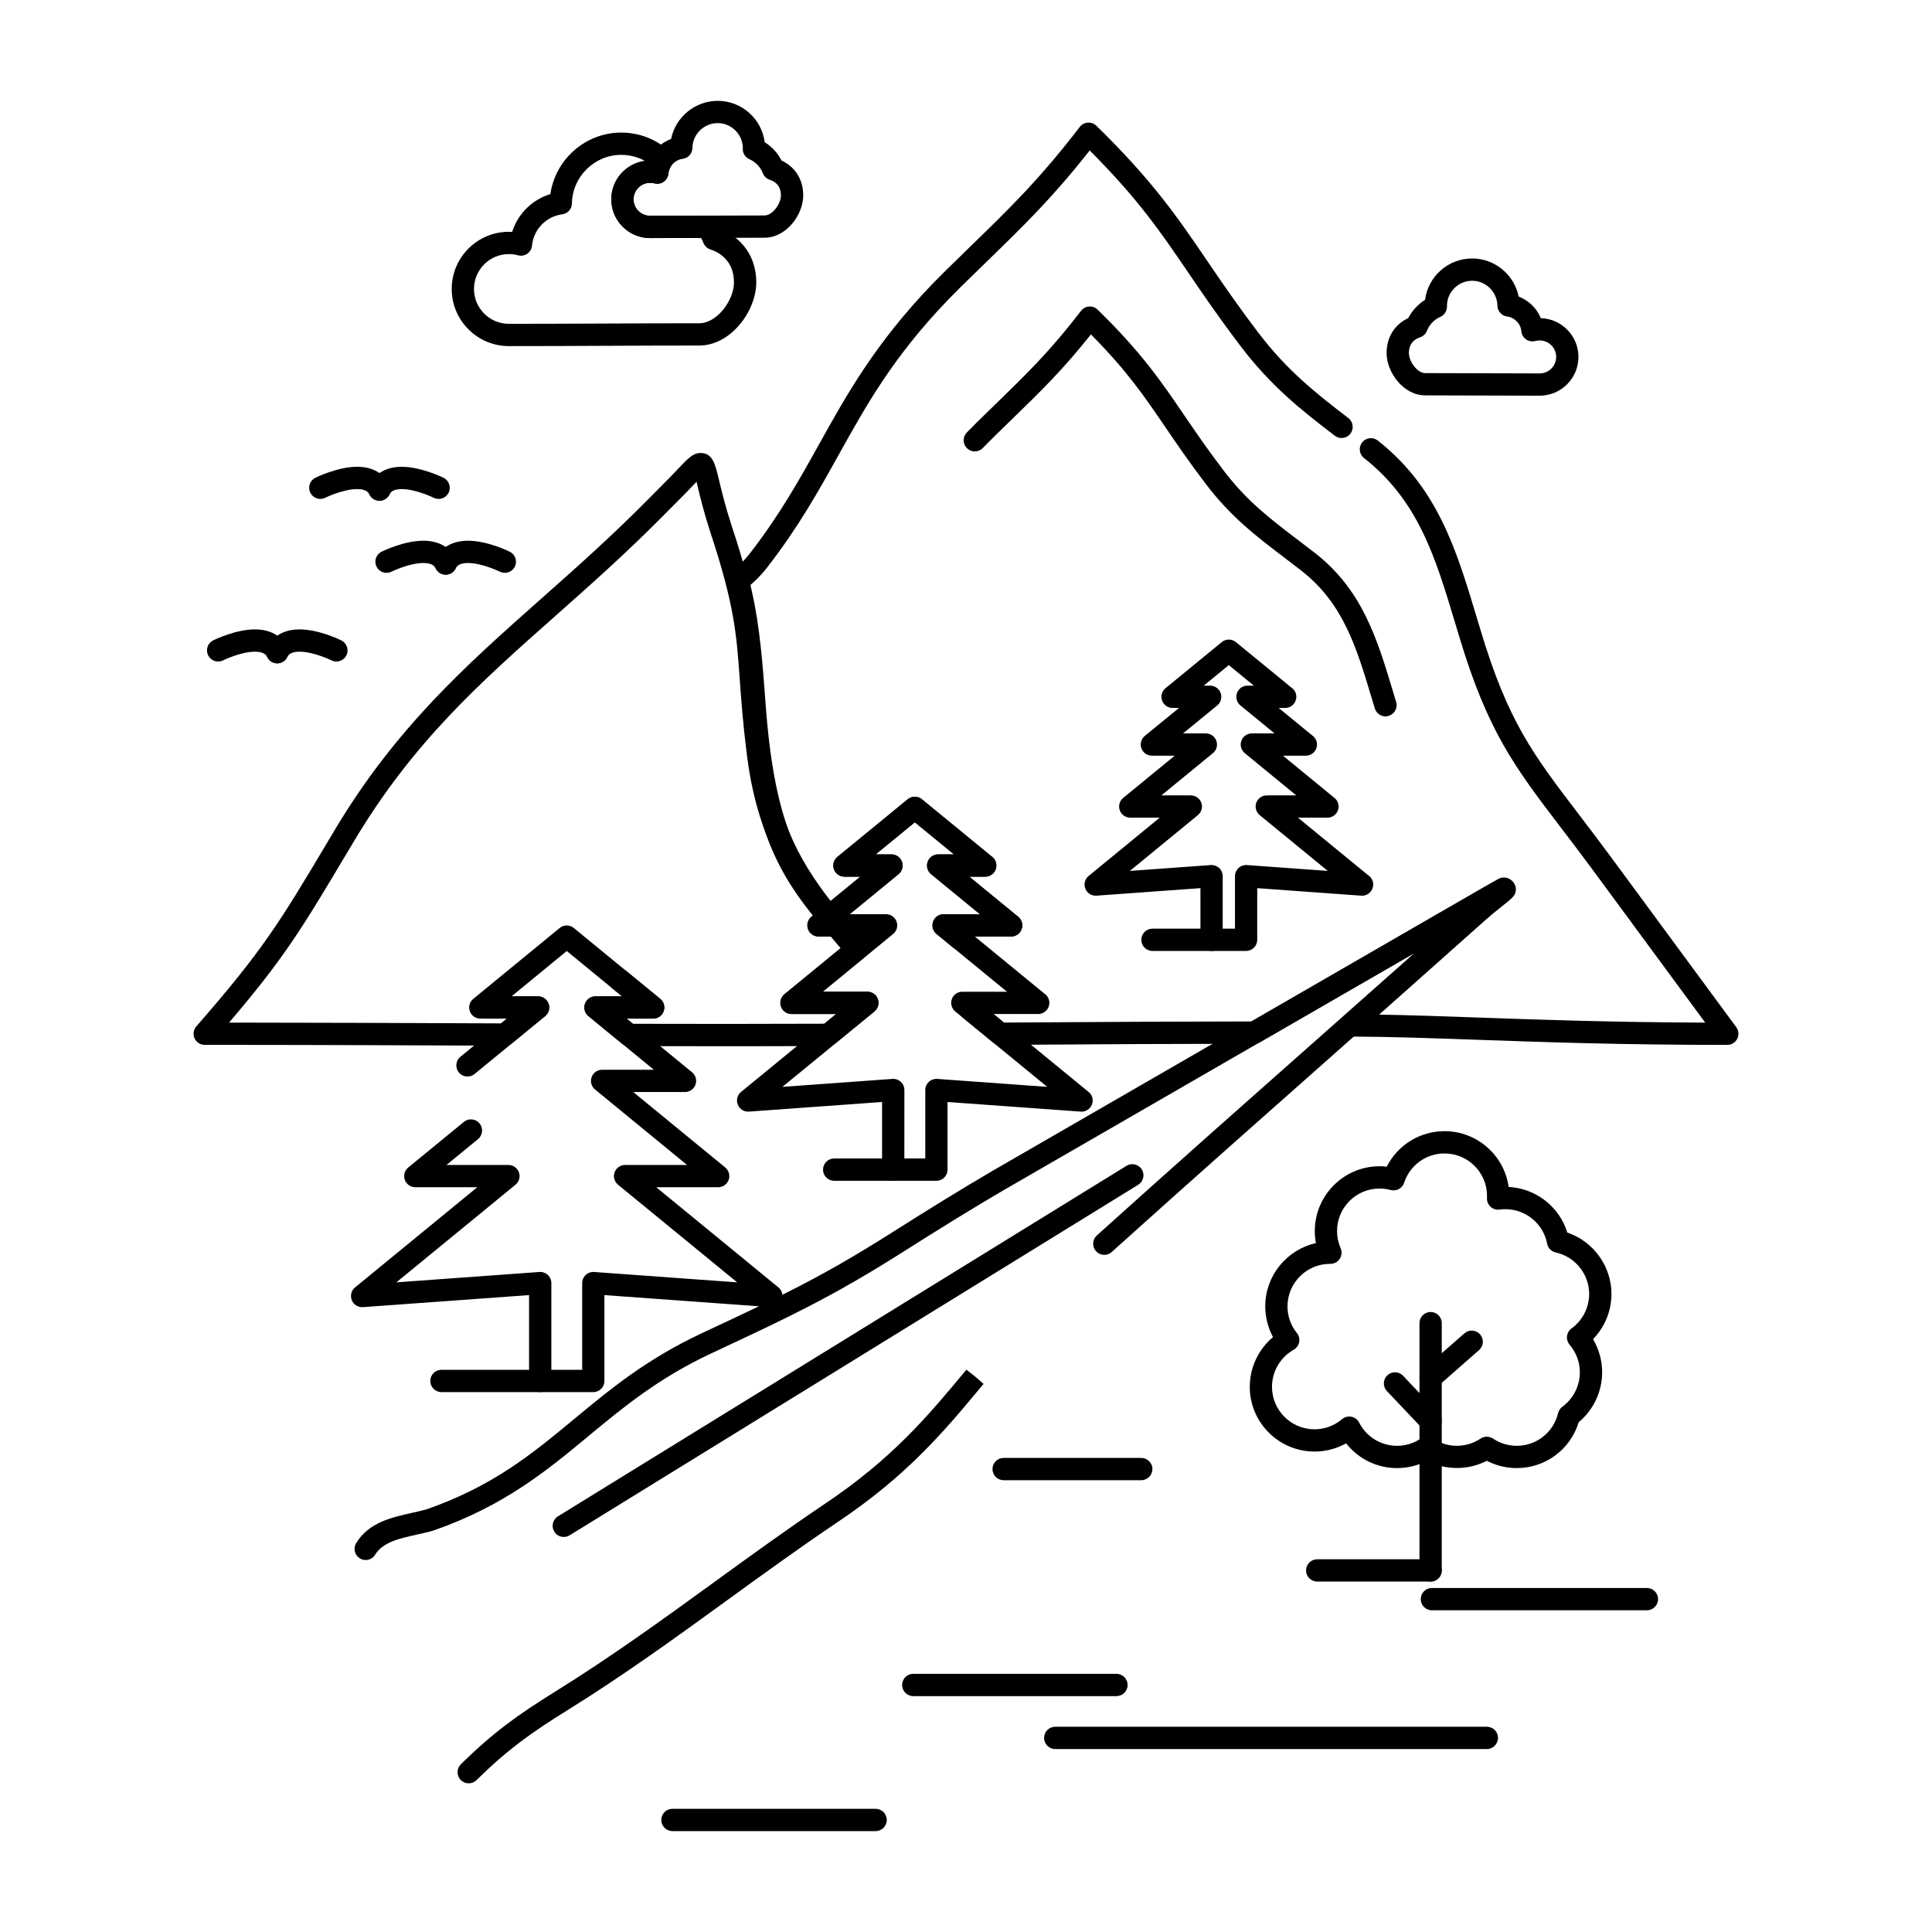 <?xml version="1.0" encoding="UTF-8"?>
<!-- Uploaded to: ICON Repo, www.iconrepo.com, Generator: ICON Repo Mixer Tools -->
<svg fill="#000000" width="800px" height="800px" version="1.1" viewBox="144 144 512 512" xmlns="http://www.w3.org/2000/svg">
 <g>
  <path d="m301.23 512.92h-14.07c-1.629 0-2.953-1.32-2.953-2.953v-22.754l-44.027 3.191c-1.277 0.082-2.481-0.656-2.953-1.852-0.477-1.195-0.125-2.562 0.871-3.379l32.383-26.543h-16.418c-1.246 0-2.359-0.785-2.781-1.957-0.422-1.176-0.059-2.484 0.91-3.277l14.742-12.086c1.262-1.031 3.121-0.848 4.156 0.41 1.035 1.262 0.848 3.121-0.41 4.156l-8.359 6.852h16.418c1.246 0 2.359 0.785 2.781 1.957 0.418 1.176 0.055 2.484-0.91 3.277l-31.57 25.875 37.91-2.75c0.82-0.055 1.625 0.227 2.223 0.785 0.602 0.559 0.941 1.34 0.941 2.16v22.977h8.168v-22.977c0-0.82 0.34-1.602 0.941-2.16 0.602-0.559 1.406-0.84 2.223-0.785l37.91 2.75-31.574-25.875c-0.965-0.793-1.328-2.102-0.91-3.277 0.422-1.176 1.531-1.957 2.781-1.957h16.422l-24.383-20c-0.965-0.793-1.328-2.102-0.906-3.277s1.531-1.957 2.781-1.957h13.715l-17.348-14.215c-0.965-0.793-1.328-2.102-0.91-3.277 0.418-1.176 1.531-1.957 2.781-1.957h7.043l-14.648-12.016-14.648 12.016h7.055c1.246 0 2.359 0.785 2.781 1.957 0.422 1.176 0.055 2.484-0.91 3.277l-18.719 15.344c-1.262 1.035-3.121 0.848-4.156-0.414-1.031-1.262-0.848-3.121 0.41-4.156l12.332-10.109h-7.051c-1.246 0-2.359-0.785-2.781-1.957-0.422-1.176-0.059-2.484 0.906-3.277l22.902-18.785c1.086-0.891 2.656-0.891 3.742 0l22.902 18.785c0.965 0.793 1.328 2.102 0.906 3.277s-1.531 1.957-2.781 1.957h-7.035l17.348 14.219c0.965 0.793 1.328 2.102 0.91 3.277-0.418 1.176-1.531 1.957-2.781 1.957h-13.719l24.383 20c0.965 0.793 1.328 2.102 0.906 3.277-0.422 1.176-1.531 1.957-2.781 1.957h-16.418l32.383 26.543c0.996 0.816 1.348 2.18 0.871 3.379-0.477 1.195-1.676 1.93-2.953 1.852l-44.031-3.191v22.754c0.012 1.633-1.309 2.953-2.941 2.953z"/>
  <path d="m392.16 456.92h-11.449c-1.629 0-2.953-1.32-2.953-2.953v-17.93l-35.281 2.551c-1.285 0.094-2.481-0.656-2.953-1.852-0.477-1.195-0.125-2.562 0.871-3.375l25.195-20.641h-11.832c-1.246 0-2.359-0.785-2.781-1.957-0.422-1.176-0.059-2.484 0.906-3.277l18.672-15.309h-9.645c-1.246 0-2.359-0.785-2.781-1.957-0.422-1.176-0.059-2.484 0.906-3.277l12.949-10.621h-4.207c-1.246 0-2.359-0.785-2.781-1.957-0.418-1.176-0.055-2.488 0.91-3.277l18.648-15.281c1.086-0.891 2.652-0.891 3.742 0l18.449 15.117c0.785 0.531 1.301 1.43 1.301 2.445 0 1.629-1.32 2.953-2.953 2.953h-0.02-4.207l12.75 10.457c0.785 0.531 1.301 1.43 1.301 2.445 0 1.629-1.32 2.953-2.953 2.953h-0.02-9.629l18.473 15.145c0.785 0.531 1.301 1.43 1.301 2.445 0 1.629-1.32 2.953-2.953 2.953h-0.02l-11.828 0.004 24.984 20.477c0.785 0.531 1.301 1.43 1.301 2.445 0 1.629-1.32 2.953-2.953 2.953 0 0.004-0.012 0-0.02 0-0.07 0-0.145-0.004-0.215-0.008l-35.281-2.551v17.93c0.008 1.625-1.316 2.949-2.945 2.949zm-8.5-5.906h5.547v-18.148c0-0.82 0.34-1.602 0.941-2.16 0.602-0.559 1.402-0.84 2.223-0.785l29.16 2.109-24.375-19.977c-0.965-0.793-1.328-2.102-0.91-3.277 0.422-1.176 1.531-1.957 2.781-1.957h11.836l-18.672-15.309c-0.965-0.793-1.328-2.102-0.906-3.277s1.531-1.957 2.781-1.957h9.633l-12.949-10.621c-0.965-0.793-1.328-2.102-0.906-3.277 0.422-1.176 1.531-1.957 2.781-1.957h4.203l-10.391-8.512-10.391 8.512h4.203c1.246 0 2.359 0.785 2.781 1.957 0.422 1.176 0.059 2.484-0.906 3.277l-12.949 10.621h9.645c1.246 0 2.359 0.785 2.781 1.957 0.422 1.176 0.059 2.484-0.906 3.277l-18.672 15.309h11.836c1.246 0 2.359 0.785 2.781 1.957 0.418 1.176 0.055 2.488-0.91 3.277l-24.383 19.977 29.16-2.109c0.82-0.055 1.621 0.227 2.223 0.785 0.602 0.559 0.941 1.34 0.941 2.16l-0.008 18.148z"/>
  <path d="m474.23 396.01h-9.148c-1.629 0-2.953-1.32-2.953-2.953v-13.688l-27.547 1.992c-1.293 0.094-2.481-0.656-2.953-1.852-0.477-1.195-0.125-2.559 0.871-3.375l18.836-15.445h-7.805c-1.246 0-2.359-0.785-2.781-1.957-0.422-1.176-0.055-2.484 0.91-3.277l13.652-11.191h-6.055c-1.246 0-2.359-0.785-2.781-1.961-0.422-1.176-0.055-2.488 0.91-3.277l9.059-7.414h-1.699c-1.246 0-2.359-0.785-2.781-1.957-0.422-1.176-0.055-2.484 0.91-3.277l14.902-12.215c1.09-0.891 2.652-0.891 3.742 0l14.715 12.051c0.785 0.531 1.301 1.43 1.301 2.449 0 1.629-1.32 2.953-2.953 2.953h-0.02-1.703l8.852 7.25c0.785 0.531 1.301 1.43 1.301 2.449 0 1.629-1.32 2.953-2.953 2.953h-0.02-6.039l13.438 11.027c0.785 0.531 1.301 1.43 1.301 2.445 0 1.629-1.32 2.953-2.953 2.953h-0.02-7.801l18.645 15.281c0.785 0.531 1.301 1.43 1.301 2.445 0 1.629-1.32 2.953-2.953 2.953h-0.02c-0.07 0-0.145-0.004-0.215-0.008l-27.547-1.992v13.688c0.004 1.625-1.316 2.949-2.945 2.949zm-6.199-5.906h3.246v-13.91c0-0.82 0.34-1.602 0.941-2.16 0.598-0.559 1.414-0.84 2.223-0.785l21.43 1.551-18.035-14.781c-0.965-0.793-1.328-2.102-0.91-3.277 0.422-1.176 1.531-1.957 2.781-1.957h7.809l-13.637-11.191c-0.965-0.793-1.328-2.102-0.906-3.277 0.422-1.176 1.531-1.957 2.777-1.957h6.023l-9.055-7.414c-0.965-0.789-1.328-2.102-0.91-3.277 0.422-1.176 1.531-1.961 2.781-1.961h1.703l-6.648-5.445-6.644 5.445h1.707c1.246 0 2.359 0.785 2.781 1.961s0.055 2.488-0.91 3.277l-9.059 7.414h6.043c1.246 0 2.359 0.785 2.781 1.957 0.422 1.176 0.055 2.484-0.91 3.277l-13.652 11.191h7.801c1.246 0 2.359 0.785 2.781 1.957 0.422 1.176 0.059 2.484-0.91 3.277l-18.027 14.781 21.438-1.551c0.82-0.055 1.625 0.223 2.223 0.785 0.602 0.559 0.941 1.34 0.941 2.16z"/>
  <path d="m268.21 616.6c-0.762 0-1.523-0.293-2.102-0.879-1.145-1.16-1.129-3.031 0.031-4.176 8.629-8.5 15.199-13.16 25.023-19.273 14.902-9.25 28.77-19.316 42.184-29.047 9.324-6.766 18.961-13.758 28.969-20.504 18.219-12.16 27.727-23.617 37.797-35.742l2.312 1.832 2.231 1.938c-10.352 12.469-20.129 24.246-39.051 36.875-9.91 6.68-19.508 13.645-28.789 20.379-13.496 9.793-27.453 19.918-42.535 29.281-9.457 5.879-15.766 10.352-23.996 18.461-0.578 0.574-1.328 0.855-2.074 0.855zm-27.297-59.18c-0.52 0-1.047-0.137-1.523-0.426-1.395-0.844-1.844-2.656-1-4.055 3.297-5.457 9.41-6.82 14.805-8.02 1.395-0.312 2.715-0.605 3.918-0.953 17.641-6.172 28.039-14.785 39.039-23.906 9.441-7.824 19.203-15.918 33.996-22.824l0.84-0.395c18.996-8.875 30.461-14.23 48.625-25.723 10.105-6.394 18.66-11.719 27.586-16.934l55.77-32.191c20.941-12.098 41.879-24.184 62.809-36.266l9.676-5.586c5.773-3.328 6.305-3.477 7.266-3.477 1.629 0 3 1.355 3 2.984 0 1.613-0.684 2.156-3.977 4.773-1.383 1.098-3.106 2.465-4.426 3.644-12.172 10.84-24.621 21.855-36.664 32.508-20.414 18.062-41.523 36.742-62.031 55.219-1.211 1.09-3.078 0.996-4.168-0.219-1.09-1.211-0.996-3.078 0.219-4.168 20.523-18.496 41.645-37.184 62.066-55.254 7.301-6.461 14.75-13.055 22.199-19.656-17.668 10.199-35.336 20.398-53.016 30.609l-55.754 32.188c-8.836 5.16-17.344 10.457-27.395 16.816-18.484 11.695-30.078 17.109-49.285 26.082l-0.844 0.395c-14.105 6.586-23.57 14.434-32.727 22.02-10.938 9.066-22.246 18.438-40.938 24.961-0.047 0.02-0.094 0.031-0.145 0.047-1.41 0.414-2.91 0.746-4.363 1.07-4.652 1.035-9.043 2.016-11.031 5.309-0.551 0.922-1.527 1.426-2.527 1.426z"/>
  <path d="m465.08 396.01h-15.664c-1.629 0-2.953-1.32-2.953-2.953 0-1.629 1.32-2.953 2.953-2.953h15.664c1.629 0 2.953 1.32 2.953 2.953-0.004 1.633-1.324 2.953-2.953 2.953z"/>
  <path d="m380.71 456.92h-15.648c-1.629 0-2.953-1.32-2.953-2.953 0-1.629 1.32-2.953 2.953-2.953h15.648c1.629 0 2.953 1.32 2.953 2.953-0.004 1.629-1.324 2.953-2.953 2.953z"/>
  <path d="m287.16 512.92h-26.172c-1.629 0-2.953-1.32-2.953-2.953 0-1.629 1.32-2.953 2.953-2.953h26.172c1.629 0 2.953 1.32 2.953 2.953s-1.32 2.953-2.953 2.953z"/>
  <path d="m601.75 420.91c-27.859 0-48.227-0.719-66.199-1.355-12.418-0.441-23.145-0.82-33.75-0.852-1.223-0.004-2.316-0.762-2.75-1.906s-0.117-2.438 0.797-3.25l19.184-17.082-41.129 23.742c-0.449 0.258-0.957 0.395-1.473 0.395-19.027 0.016-40.445 0.109-67.406 0.301h-0.02c-0.684 0-1.344-0.234-1.871-0.668l-7.93-6.5c-1.262-1.031-1.445-2.894-0.414-4.156s2.894-1.445 4.156-0.414l7.106 5.824c26.105-0.184 47-0.273 65.59-0.293l65.418-37.762c1.312-0.758 2.984-0.402 3.867 0.828 0.887 1.227 0.703 2.926-0.43 3.934l-35.02 31.184c8.254 0.141 16.777 0.441 26.285 0.777 16.641 0.59 35.34 1.25 60.141 1.344l-9.98-13.547c-6.57-8.918-13.141-17.836-19.703-26.758-3.133-4.254-6.023-8.039-8.574-11.383-12.062-15.809-19.344-25.352-26.883-50.453-0.391-1.285-0.777-2.574-1.16-3.852-5.207-17.324-9.707-32.289-24.121-43.621-1.281-1.008-1.504-2.863-0.496-4.144 1.008-1.281 2.863-1.504 4.144-0.496 15.879 12.484 20.855 29.035 26.125 46.562 0.383 1.27 0.766 2.551 1.16 3.84 7.238 24.086 13.875 32.785 25.926 48.582 2.562 3.359 5.469 7.168 8.633 11.461 6.562 8.922 13.133 17.84 19.703 26.754l13.453 18.262c0.66 0.895 0.758 2.09 0.258 3.082-0.504 0.992-1.523 1.621-2.637 1.621zm-203.1-24.969c-0.66 0-1.32-0.219-1.871-0.668l-4.582-3.758c-0.965-0.793-1.328-2.102-0.91-3.277 0.422-1.176 1.531-1.957 2.781-1.957h9.633l-12.949-10.621c-0.965-0.793-1.328-2.102-0.906-3.277 0.422-1.176 1.531-1.957 2.781-1.957h4.203l-10.391-8.512-10.391 8.512h4.203c1.246 0 2.359 0.785 2.781 1.957 0.422 1.176 0.059 2.484-0.906 3.277l-16.688 13.688c-1.254 1.027-3.106 0.852-4.141-0.395-12.172-14.633-17.992-26.5-20.305-58.125l-0.043-0.59c-0.672-9.113-1.43-19.441-3.461-28.246-0.332-1.418-0.527-2.422-0.527-3.32 0-2.312 1.258-3.422 2.367-4.398 0.797-0.703 1.891-1.664 3.441-3.676 7.91-10.191 13.188-19.68 18.289-28.855 7.285-13.094 14.816-26.637 29.945-42.395l3.508-3.539c2.324-2.281 4.469-4.371 6.508-6.352 10.758-10.457 18.527-18.012 29.129-31.812 0.512-0.668 1.289-1.086 2.129-1.145s1.668 0.242 2.273 0.832c14.902 14.535 21.582 24.348 29.312 35.711 3.977 5.844 8.09 11.883 13.805 19.375 7.324 9.59 14.73 15.559 23.652 22.363 1.297 0.988 1.543 2.844 0.555 4.137-0.988 1.297-2.844 1.543-4.137 0.555-9.277-7.078-16.992-13.305-24.762-23.477-5.816-7.617-10.16-14.004-13.992-19.637-7.426-10.91-13.379-19.656-26.203-32.484-9.832 12.496-17.406 19.859-27.645 29.809-2.031 1.977-4.172 4.055-6.461 6.305l-3.445 3.477c-14.566 15.176-21.582 27.789-29.012 41.145-5.211 9.367-10.602 19.059-18.781 29.602-1.895 2.457-3.289 3.684-4.211 4.496-0.109 0.094-0.227 0.203-0.332 0.297 0.078 0.523 0.27 1.34 0.344 1.652 2.137 9.258 2.914 19.828 3.598 29.152l0.043 0.59c2.234 30.547 8.219 41.477 17.098 52.512l8.023-6.578h-4.207c-1.246 0-2.359-0.785-2.781-1.957-0.418-1.176-0.055-2.488 0.91-3.277l18.648-15.281c1.086-0.891 2.652-0.891 3.742 0l18.648 15.281c0.965 0.789 1.328 2.102 0.91 3.277-0.422 1.176-1.531 1.957-2.781 1.957h-4.207l12.949 10.621c0.965 0.793 1.328 2.102 0.91 3.277-0.422 1.176-1.531 1.957-2.781 1.957h-10.465c0.254 0.898 0.078 1.902-0.559 2.676-0.586 0.711-1.434 1.078-2.289 1.078z"/>
  <path d="m335.62 421.26c-8.312 0-16.625-0.016-24.945-0.031-0.68-0.004-1.34-0.238-1.867-0.672l-8.875-7.281c-0.965-0.793-1.328-2.102-0.906-3.277 0.422-1.176 1.531-1.957 2.781-1.957h7.043l-2.691-2.211c-1.262-1.035-1.445-2.894-0.41-4.156s2.894-1.445 4.156-0.41l9.074 7.441c0.965 0.793 1.328 2.102 0.906 3.277-0.422 1.176-1.531 1.957-2.781 1.957h-7.043l1.68 1.379c16.918 0.039 33.824 0.051 50.707-0.023l3.148-2.578h-11.836c-1.246 0-2.359-0.785-2.781-1.957-0.422-1.176-0.059-2.484 0.906-3.277l14.887-12.211c-0.891-1.043-1.766-2.07-2.629-3.098h-3.227c-1.246 0-2.359-0.785-2.777-1.957-0.422-1.176-0.059-2.484 0.906-3.277l0.512-0.422c-8.855-11.414-15.199-23.332-17.598-42.242-1.082-8.555-1.527-14.793-1.922-20.297-0.848-11.895-1.41-19.754-7.879-39.195-1.738-5.402-2.703-9.477-3.344-12.172-0.074-0.316-0.152-0.633-0.227-0.941-0.164 0.172-0.332 0.348-0.496 0.523-0.641 0.676-1.375 1.453-2.227 2.324l-6.027 6.082c-9.895 9.988-19.395 18.414-28.582 26.559-20.305 18.004-37.844 33.555-53.633 60.082l-1.715 2.871c-11.867 19.895-16.512 27.688-31.207 44.883 24.395 0.016 48.602 0.113 72.086 0.211l1.543-1.262h-5.344c-1.629 0-2.953-1.32-2.953-2.953 0-1.629 1.32-2.953 2.953-2.953h13.617c1.246 0 2.359 0.785 2.781 1.961 0.418 1.176 0.055 2.488-0.91 3.277l-8.766 7.172c-0.531 0.434-1.195 0.652-1.883 0.668-25.879-0.105-52.641-0.219-79.574-0.219-1.156 0-2.211-0.676-2.688-1.73-0.477-1.055-0.297-2.289 0.465-3.164 17.793-20.379 22.082-27.57 34.812-48.914l1.711-2.871c16.258-27.312 34.973-43.906 54.789-61.477 9.117-8.082 18.543-16.441 28.305-26.297l6.012-6.066c0.812-0.832 1.527-1.586 2.152-2.246 2.582-2.723 3.879-4.09 5.863-4.09 3.176 0 3.856 2.867 4.887 7.207 0.656 2.762 1.555 6.543 3.211 11.699 6.695 20.117 7.277 28.27 8.156 40.609 0.387 5.426 0.824 11.578 1.887 19.973 2.394 18.863 8.719 29.891 18.152 41.566 0.328 0.41 0.531 0.875 0.613 1.359 0.469 0.18 0.887 0.477 1.215 0.867 1.594 1.914 3.242 3.84 4.93 5.809l0.496 0.578c0.516 0.602 0.766 1.387 0.699 2.18-0.07 0.789-0.453 1.52-1.066 2.023l-10.836 8.891h11.84c1.246 0 2.359 0.785 2.781 1.957 0.422 1.176 0.055 2.484-0.91 3.277l-10.348 8.48c-0.523 0.43-1.18 0.668-1.859 0.668-9.293 0.059-18.598 0.074-27.902 0.074z"/>
  <path d="m511.17 333.85c-1.266 0-2.438-0.82-2.824-2.094-0.305-1.004-0.605-2.004-0.906-2.996-4.008-13.316-7.469-24.82-18.488-33.469-1.477-1.145-2.918-2.242-4.32-3.309-7.711-5.867-14.371-10.934-20.965-19.582-4.523-5.922-7.898-10.883-10.879-15.258-5.629-8.266-10.164-14.922-19.684-24.52-7.426 9.363-13.234 15.008-21.023 22.578-1.57 1.523-3.219 3.129-4.988 4.863l-2.668 2.695c-1.148 1.156-3.016 1.168-4.176 0.02-1.156-1.148-1.168-3.016-0.02-4.176l2.699-2.727c1.801-1.77 3.461-3.383 5.039-4.914 8.316-8.082 14.328-13.922 22.516-24.582 0.512-0.668 1.289-1.086 2.129-1.145 0.844-0.062 1.668 0.242 2.273 0.832 11.582 11.297 16.773 18.918 22.785 27.746 3.082 4.523 6.266 9.203 10.695 15 6.109 8.016 12.172 12.625 19.844 18.465 1.414 1.078 2.871 2.184 4.375 3.352 12.5 9.812 16.391 22.738 20.508 36.422l0.898 2.977c0.473 1.559-0.406 3.207-1.965 3.684-0.281 0.094-0.57 0.137-0.855 0.137z"/>
  <path d="m293.41 551.31c-0.992 0-1.957-0.496-2.516-1.402-0.855-1.387-0.426-3.207 0.965-4.062l150.67-92.891c1.387-0.855 3.207-0.426 4.062 0.965 0.855 1.387 0.426 3.207-0.965 4.062l-150.67 92.891c-0.484 0.297-1.02 0.438-1.547 0.438z"/>
  <path d="m278.85 235.72c-8.348 0-15.141-6.789-15.141-15.141 0-8.355 6.793-15.152 15.141-15.152 0.293 0 0.586 0.008 0.879 0.027 1.492-4.766 5.316-8.57 10.125-10.016 1.312-9.184 9.285-16.305 18.781-16.305 4.746 0 9.293 1.766 12.801 4.969 1.082 0.988 1.273 2.617 0.457 3.832-0.434 0.645-0.691 1.348-0.762 2.09-0.082 0.867-0.543 1.652-1.258 2.148s-1.613 0.648-2.453 0.422c-0.348-0.094-0.73-0.145-1.133-0.145-2.418 0-4.383 1.961-4.383 4.367s1.965 4.367 4.383 4.367c5.242 0 10.188-0.016 15.184-0.039 0.945-0.016 1.918 0.484 2.469 1.309 0.547 0.816 1.02 1.641 1.43 2.5 5.695 2.406 9.051 7.504 9.051 13.883 0 7.578-6.746 16.734-15.125 16.734-8.984 0-17.336 0.039-25.621 0.074-8.168 0.039-16.262 0.074-24.824 0.074zm0-24.387c-5.094 0-9.238 4.148-9.238 9.25 0 5.094 4.144 9.234 9.238 9.234 8.555 0 16.641-0.039 24.789-0.074 8.293-0.039 16.656-0.074 25.648-0.074 4.75 0 9.223-6.102 9.223-10.828 0-5.797-3.938-7.977-6.285-8.758-0.828-0.277-1.488-0.902-1.812-1.715-0.176-0.445-0.375-0.879-0.598-1.305-4.441 0.02-8.867 0.031-13.531 0.031-5.672 0-10.285-4.609-10.285-10.273 0-5.199 3.887-9.508 8.91-10.18-1.91-1.047-4.059-1.602-6.273-1.602-7.094 0-12.957 5.769-13.066 12.867-0.023 1.469-1.121 2.695-2.574 2.883-4.246 0.547-7.613 4.031-8.004 8.289-0.078 0.867-0.535 1.652-1.25 2.152-0.711 0.5-1.609 0.656-2.449 0.434-0.816-0.227-1.613-0.332-2.441-0.332z"/>
  <path d="m316.28 207.09c-5.672 0-10.285-4.609-10.285-10.273 0-5.559 4.441-10.098 9.969-10.27 1.07-2.644 3.191-4.723 5.879-5.731 1.176-5.734 6.293-10.09 12.34-10.09 6.387 0 11.676 4.785 12.473 10.953 1.895 1.195 3.422 2.856 4.449 4.844 3.629 1.699 5.758 5.066 5.758 9.234 0 5.199-4.492 11.242-10.285 11.242-5.383 0-10.395 0.02-15.371 0.043-4.91 0.027-9.781 0.047-14.926 0.047zm0-14.641c-2.418 0-4.383 1.961-4.383 4.367s1.965 4.367 4.383 4.367c5.137 0 9.996-0.02 14.895-0.039 4.984-0.02 10.004-0.043 15.395-0.043 2.172 0 4.383-3.106 4.383-5.336 0-2.086-1.004-3.477-2.984-4.141-0.832-0.277-1.5-0.914-1.816-1.73-0.645-1.66-1.906-2.973-3.555-3.699-1.137-0.504-1.84-1.668-1.75-2.91l0.008-0.078c-0.051-3.637-3.023-6.578-6.672-6.578-3.633 0-6.633 2.953-6.688 6.582-0.023 1.465-1.117 2.695-2.574 2.883-2.004 0.258-3.598 1.91-3.793 3.926-0.082 0.867-0.543 1.652-1.262 2.144-0.715 0.492-1.617 0.648-2.453 0.422-0.344-0.09-0.727-0.137-1.133-0.137z"/>
  <path d="m552.03 248.86c-5.148 0-10.016-0.02-14.918-0.039-4.977-0.02-9.992-0.043-15.391-0.043-5.777 0-10.258-6.043-10.258-11.242 0-4.172 2.125-7.543 5.75-9.25 1.027-1.965 2.57-3.644 4.445-4.836 0.797-6.172 6.086-10.953 12.473-10.953 6.051 0 11.172 4.359 12.34 10.102 2.656 1.016 4.789 3.109 5.863 5.719 5.523 0.16 9.973 4.707 9.973 10.27-0.004 5.664-4.613 10.273-10.277 10.273zm-17.898-30.453c-3.68 0-6.672 2.992-6.672 6.672v0.191c0 1.168-0.691 2.231-1.762 2.699-1.609 0.711-2.902 2.055-3.539 3.691-0.316 0.812-0.98 1.445-1.809 1.723-1.977 0.664-2.981 2.062-2.981 4.156 0 2.231 2.195 5.336 4.356 5.336 5.406 0 10.43 0.02 15.414 0.043 4.894 0.02 9.75 0.039 14.895 0.039 2.41 0 4.367-1.961 4.367-4.367s-1.961-4.367-4.367-4.367c-0.414 0-0.785 0.047-1.172 0.148-0.844 0.223-1.738 0.059-2.449-0.441-0.711-0.5-1.168-1.289-1.242-2.156-0.176-2-1.766-3.641-3.777-3.902-1.453-0.188-2.551-1.414-2.57-2.883-0.062-3.633-3.062-6.582-6.691-6.582z"/>
  <path d="m217.48 319.79c-1.082 0-2.125-0.598-2.644-1.633-0.219-0.434-0.727-1.453-3.254-1.453-3.793 0-8.418 2.277-8.465 2.297-1.461 0.723-3.231 0.133-3.957-1.328-0.727-1.457-0.137-3.227 1.32-3.957 0.238-0.117 5.898-2.922 11.102-2.922 3.981 0 7.012 1.676 8.535 4.719 0.73 1.457 0.141 3.231-1.32 3.961-0.422 0.215-0.871 0.316-1.316 0.316z"/>
  <path d="m217.47 319.79c-0.445 0-0.895-0.102-1.316-0.312-1.457-0.73-2.051-2.504-1.32-3.961 1.52-3.043 4.551-4.719 8.535-4.719 5.203 0 10.863 2.801 11.102 2.922 1.457 0.73 2.051 2.504 1.32 3.961-0.73 1.457-2.504 2.047-3.961 1.32-0.043-0.02-4.668-2.297-8.461-2.297-2.527 0-3.035 1.02-3.254 1.453-0.52 1.035-1.562 1.633-2.644 1.633z"/>
  <path d="m244.56 276.7c-1.082 0-2.125-0.598-2.644-1.633-0.219-0.434-0.727-1.453-3.254-1.453-3.793 0-8.418 2.277-8.465 2.297-1.461 0.723-3.231 0.133-3.957-1.328-0.727-1.457-0.137-3.227 1.32-3.957 0.238-0.117 5.898-2.922 11.102-2.922 3.981 0 7.012 1.676 8.535 4.719 0.73 1.457 0.141 3.231-1.32 3.961-0.422 0.219-0.871 0.316-1.316 0.316z"/>
  <path d="m244.56 276.7c-0.441 0-0.891-0.098-1.312-0.309-1.461-0.727-2.051-2.5-1.328-3.957 1.516-3.047 4.547-4.723 8.531-4.723 5.203 0 10.867 2.801 11.109 2.918 1.457 0.727 2.051 2.5 1.32 3.961-0.727 1.457-2.5 2.051-3.961 1.32-0.043-0.02-4.676-2.297-8.469-2.297-2.523 0-3.031 1.016-3.246 1.449-0.516 1.039-1.559 1.637-2.644 1.637z"/>
  <path d="m262.11 296.29c-1.082 0-2.125-0.598-2.644-1.633-0.219-0.434-0.727-1.453-3.254-1.453-3.793 0-8.422 2.277-8.469 2.297-1.461 0.723-3.231 0.133-3.957-1.328-0.727-1.457-0.137-3.227 1.32-3.957 0.238-0.117 5.902-2.918 11.105-2.918 3.984 0 7.016 1.676 8.535 4.719 0.73 1.457 0.141 3.231-1.32 3.961-0.422 0.215-0.871 0.312-1.316 0.312z"/>
  <path d="m262.11 296.29c-0.445 0-0.895-0.102-1.316-0.312-1.457-0.73-2.051-2.504-1.32-3.961 1.52-3.043 4.551-4.719 8.535-4.719 5.203 0 10.867 2.801 11.102 2.922 1.457 0.73 2.051 2.5 1.32 3.961-0.73 1.457-2.5 2.051-3.961 1.32-0.043-0.02-4.668-2.297-8.465-2.297-2.527 0-3.035 1.02-3.254 1.453-0.516 1.035-1.559 1.633-2.641 1.633z"/>
  <path d="m545.96 533.06c-2.777 0-5.488-0.668-7.934-1.938-4.883 2.539-10.953 2.551-15.855 0-2.445 1.273-5.148 1.938-7.918 1.938-5.359 0-10.293-2.449-13.512-6.559-2.547 1.418-5.43 2.18-8.367 2.18-9.469 0-17.172-7.695-17.172-17.156 0-5.129 2.305-9.945 6.164-13.184-1.34-2.492-2.059-5.297-2.059-8.141 0-8.18 5.754-15.047 13.426-16.758-0.199-1.051-0.297-2.117-0.297-3.199 0-9.469 7.695-17.172 17.156-17.172 0.637 0 1.273 0.035 1.914 0.109 2.891-5.719 8.762-9.406 15.316-9.406 8.652 0 15.828 6.441 16.992 14.785 7.227 0.363 13.438 5.238 15.543 12.082 6.879 2.324 11.699 8.891 11.699 16.273 0 4.496-1.785 8.801-4.887 11.984 1.574 2.641 2.418 5.672 2.418 8.777 0 5.109-2.305 9.977-6.211 13.227-2.207 7.211-8.809 12.156-16.418 12.156zm-7.934-8.316c0.57 0 1.145 0.168 1.641 0.496 1.871 1.25 4.047 1.914 6.293 1.914 5.227 0 9.73-3.559 10.953-8.656 0.164-0.68 0.562-1.281 1.129-1.695 2.906-2.121 4.637-5.531 4.637-9.121 0-2.684-0.965-5.281-2.711-7.32-0.539-0.625-0.789-1.449-0.691-2.269 0.098-0.82 0.531-1.562 1.199-2.043 2.926-2.121 4.672-5.535 4.672-9.129 0-5.262-3.731-9.891-8.867-11.008-1.156-0.25-2.051-1.168-2.273-2.332-1.012-5.293-5.664-9.133-11.059-9.133-0.465 0-0.965 0.035-1.57 0.109-0.852 0.109-1.707-0.16-2.344-0.734-0.637-0.574-0.992-1.395-0.977-2.254l0.016-0.68c0-6.156-5.051-11.211-11.254-11.211-4.879 0-9.18 3.117-10.707 7.758-0.488 1.484-2.043 2.332-3.555 1.934-0.992-0.262-1.992-0.395-2.973-0.395-6.207 0-11.254 5.055-11.254 11.27 0 1.57 0.32 3.106 0.953 4.562 0.398 0.914 0.309 1.965-0.238 2.797-0.547 0.832-1.473 1.332-2.469 1.332h-0.109c-6.211 0-11.266 5.055-11.266 11.266 0 2.594 0.863 5.035 2.496 7.066 0.543 0.676 0.762 1.555 0.598 2.406s-0.691 1.586-1.449 2.016c-3.547 2.004-5.754 5.773-5.754 9.836 0 6.207 5.055 11.254 11.27 11.254 2.66 0 5.25-0.953 7.293-2.684 0.688-0.582 1.602-0.816 2.488-0.641 0.883 0.176 1.637 0.746 2.047 1.551 1.941 3.793 5.789 6.148 10.051 6.148 2.234 0 4.406-0.664 6.277-1.914 0.992-0.664 2.285-0.664 3.281 0 1.875 1.25 4.047 1.914 6.281 1.914 2.246 0 4.422-0.664 6.293-1.914 0.508-0.332 1.078-0.496 1.652-0.496z"/>
  <path d="m523.13 563.13c-1.629 0-2.953-1.32-2.953-2.953v-65.531c0-1.629 1.32-2.953 2.953-2.953 1.629 0 2.953 1.32 2.953 2.953v65.531c0 1.629-1.324 2.953-2.953 2.953z"/>
  <path d="m523.13 563.13h-30.059c-1.629 0-2.953-1.32-2.953-2.953 0-1.629 1.32-2.953 2.953-2.953h30.059c1.629 0 2.953 1.32 2.953 2.953 0 1.629-1.324 2.953-2.953 2.953z"/>
  <path d="m580.45 570.74h-56.984c-1.629 0-2.953-1.32-2.953-2.953 0-1.629 1.32-2.953 2.953-2.953h56.984c1.629 0 2.953 1.32 2.953 2.953-0.004 1.633-1.324 2.953-2.953 2.953z"/>
  <path d="m523.13 512.08c-0.82 0-1.637-0.34-2.219-1.004-1.074-1.227-0.953-3.09 0.273-4.164l10.891-9.559c1.223-1.074 3.09-0.953 4.164 0.273s0.953 3.09-0.273 4.164l-10.891 9.559c-0.559 0.488-1.254 0.73-1.945 0.73z"/>
  <path d="m523.13 523.53c-0.781 0-1.562-0.309-2.144-0.922l-9.438-9.953c-1.121-1.184-1.074-3.051 0.109-4.172 1.184-1.125 3.055-1.07 4.172 0.109l9.438 9.953c1.121 1.184 1.074 3.051-0.109 4.172-0.566 0.547-1.297 0.812-2.027 0.812z"/>
  <path d="m439.87 593.49h-53.844c-1.629 0-2.953-1.32-2.953-2.953 0-1.629 1.32-2.953 2.953-2.953h53.848c1.629 0 2.953 1.32 2.953 2.953-0.004 1.633-1.324 2.953-2.957 2.953z"/>
  <path d="m538.03 607.51h-114.38c-1.629 0-2.953-1.32-2.953-2.953 0-1.629 1.32-2.953 2.953-2.953h114.38c1.629 0 2.953 1.32 2.953 2.953 0 1.629-1.324 2.953-2.953 2.953z"/>
  <path d="m376.05 629.26h-53.848c-1.629 0-2.953-1.32-2.953-2.953 0-1.629 1.32-2.953 2.953-2.953h53.848c1.629 0 2.953 1.32 2.953 2.953-0.004 1.633-1.324 2.953-2.953 2.953z"/>
  <path d="m446.45 536.27h-36.48c-1.629 0-2.953-1.32-2.953-2.953 0-1.629 1.32-2.953 2.953-2.953l36.48 0.004c1.629 0 2.953 1.32 2.953 2.953-0.004 1.629-1.324 2.949-2.953 2.949z"/>
 </g>
</svg>